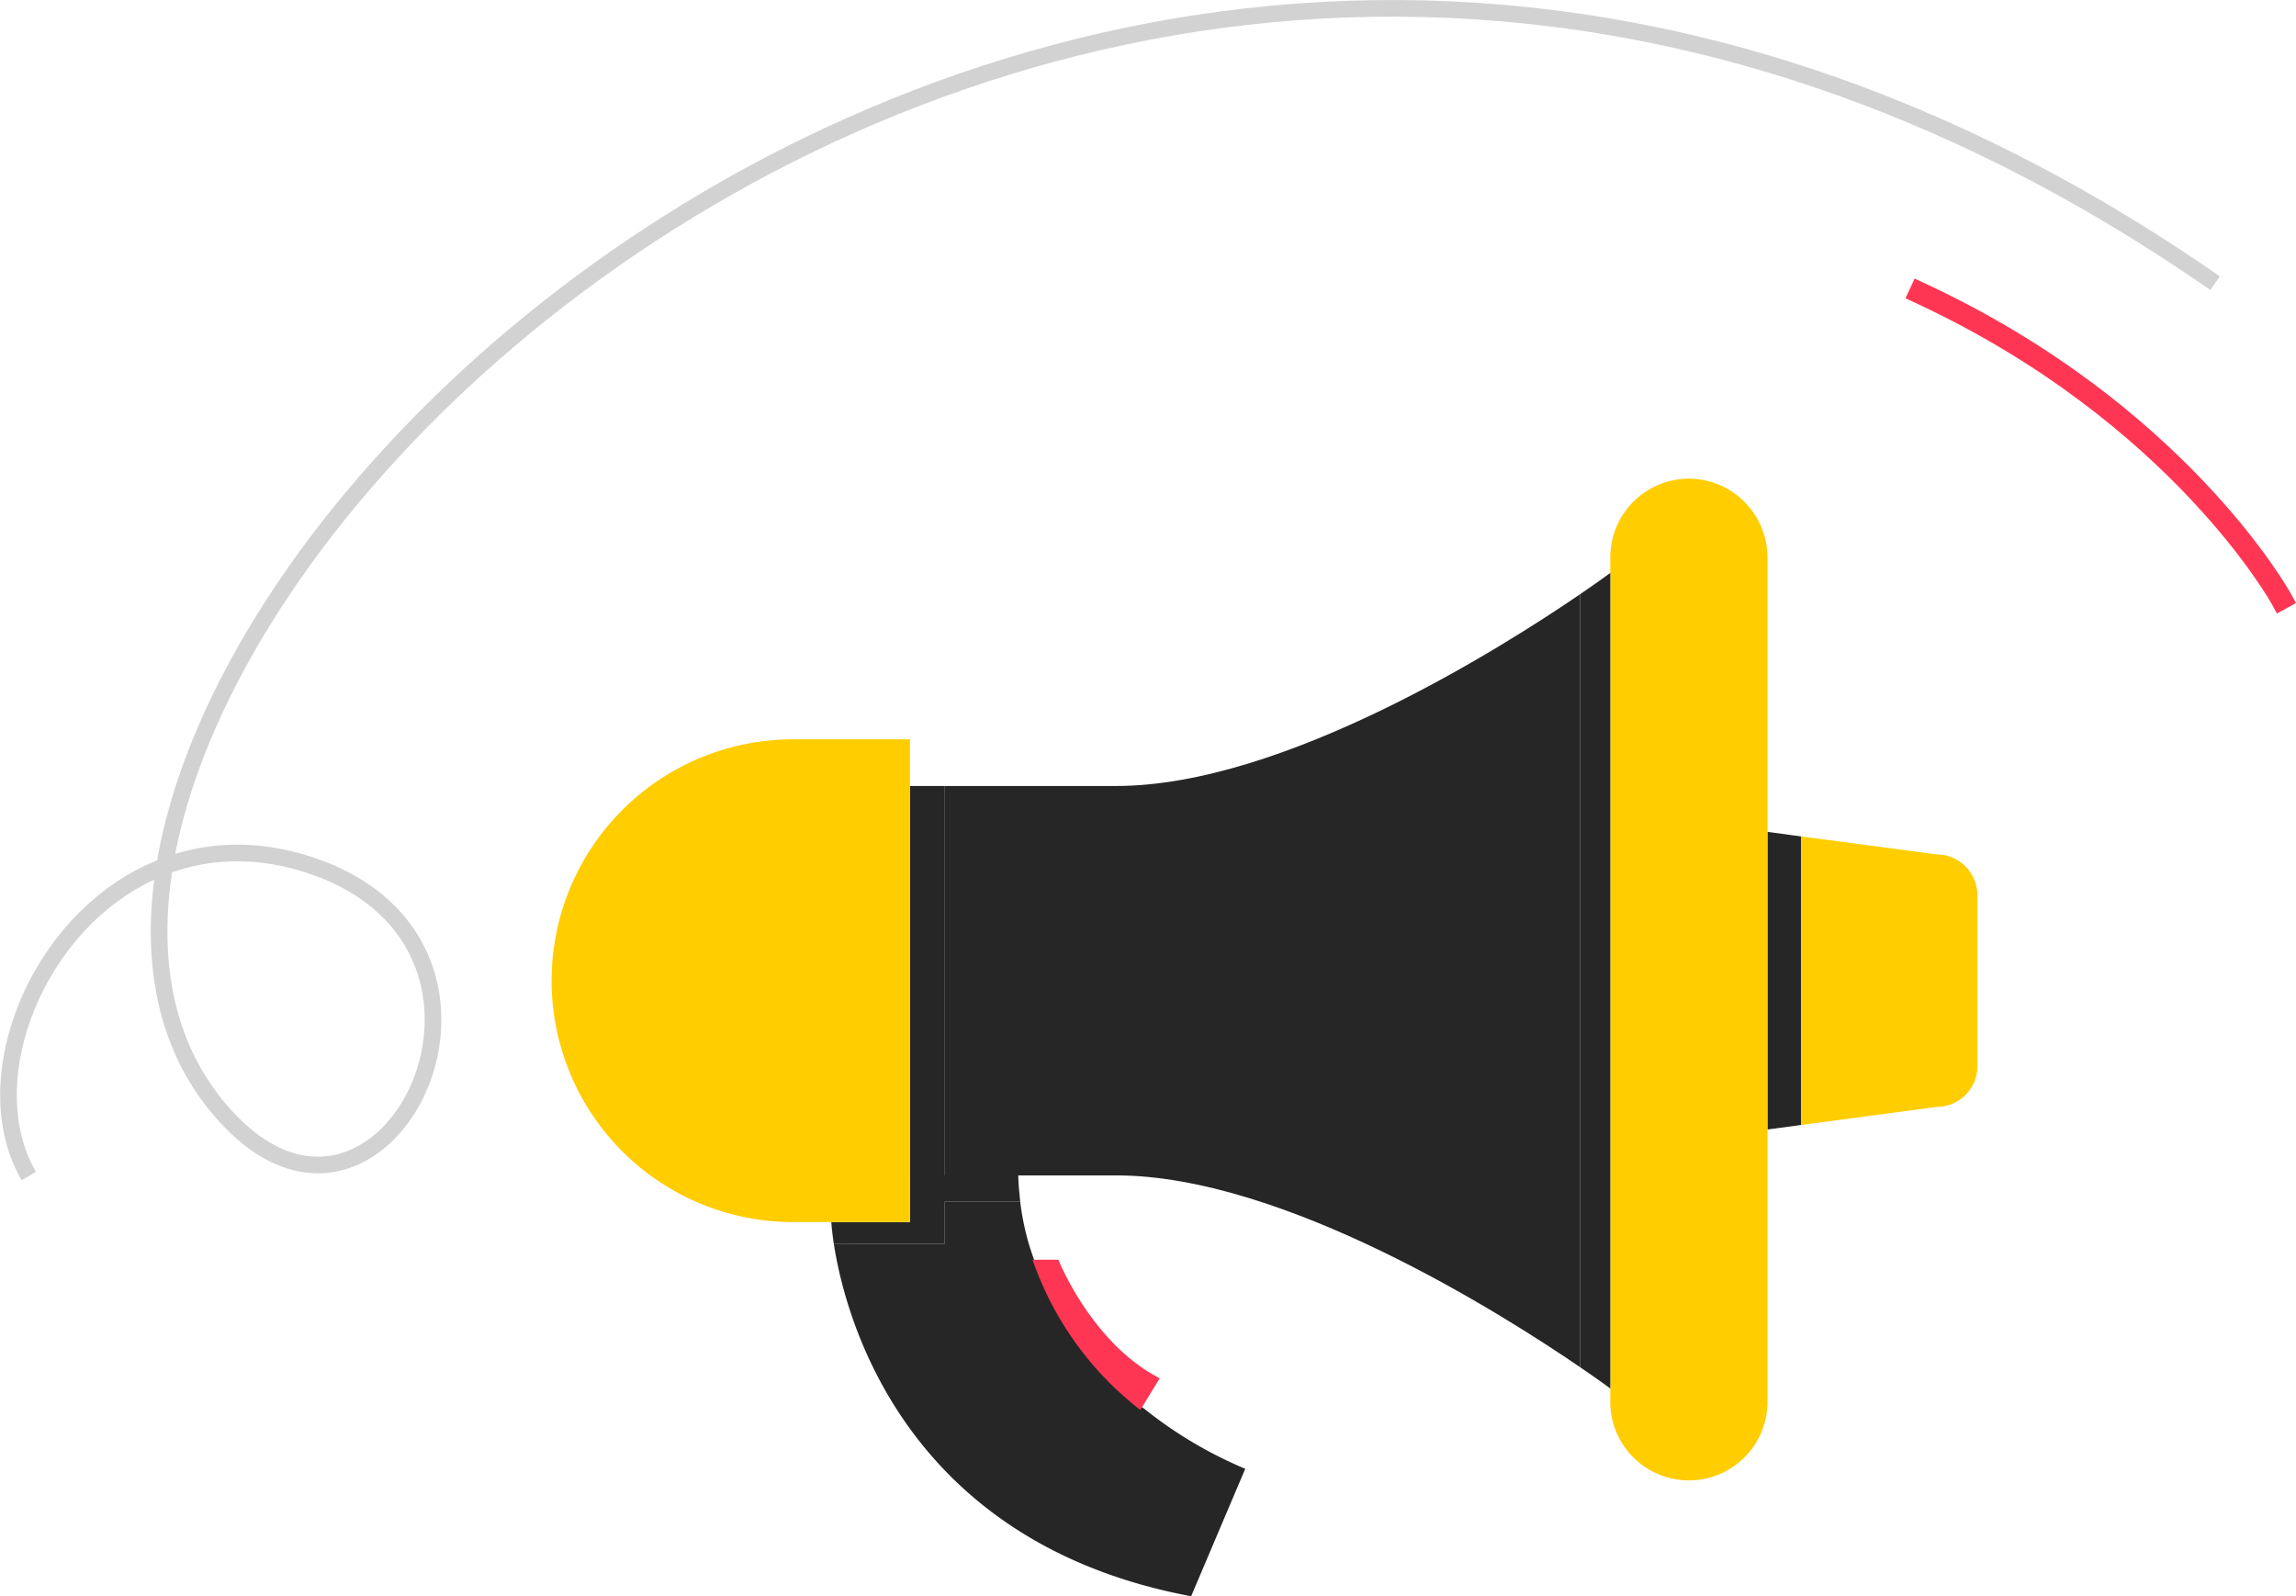 <svg xmlns="http://www.w3.org/2000/svg" width="210.235" height="146.18" viewBox="0 0 210.235 146.18"><defs><style>.a,.b{fill:none;stroke-miterlimit:10;}.a{stroke:#d2d2d2;stroke-width:1.524px;}.b{stroke:#ff3653;stroke-linecap:square;stroke-width:1.989px;}.c{fill:#ffcd00;}.d{fill:#262626;}.e{fill:#ff3653;}</style></defs><g transform="translate(-13.746 -20.018)"><path class="a" d="M216.573,45.951C106.961-30.219.431,87.462,34.915,122.778c14.326,14.671,29.274-15.943,7.5-23.441C22.791,92.58,9.442,115.8,16.377,127.714" transform="translate(0 0)"></path><path class="b" d="M151.547,41.191c23.755,11.028,33.087,28,33.087,28" transform="translate(37.996 5.659)"></path><path class="c" d="M159.175,85.533v15.656a3.739,3.739,0,0,1-3.736,3.735l-12.418,1.655V80.15L155.439,81.8A3.738,3.738,0,0,1,159.175,85.533Z" transform="translate(35.632 16.462)"></path><path class="d" d="M143.687,80.239v26.429l-3.068.412V79.827Z" transform="translate(34.966 16.373)"></path><path class="c" d="M143.744,114.1V139.26a7.2,7.2,0,0,1-14.393,0V61.692a7.217,7.217,0,0,1,7.2-7.192,7.226,7.226,0,0,1,7.192,7.192V114.1Z" transform="translate(31.842 9.35)"></path><path class="d" d="M129.948,61.26v74.685s-1-.746-2.749-1.939V63.2C128.946,62.006,129.948,61.26,129.948,61.26Z" transform="translate(31.245 11.224)"></path><path class="d" d="M139.83,62.778v70.807c-7.214-4.935-27.187-17.574-42.5-17.574H81.648V80.351H97.327C112.643,80.351,132.616,67.712,139.83,62.778Z" transform="translate(18.614 11.645)"></path><path class="d" d="M111.363,130.8l-4.956,11.673c-26.45-4.964-31.711-25.754-32.72-32.286H83.856v-3.856h6.9a24.242,24.242,0,0,0,.782,3.856,29.855,29.855,0,0,0,10.63,15.16A38.762,38.762,0,0,0,111.363,130.8Z" transform="translate(16.406 23.723)"></path><path class="e" d="M99.581,121.357l-1.775,2.9a29.644,29.644,0,0,1-9.87-13.754H90.3S93.339,118.161,99.581,121.357Z" transform="translate(20.357 24.878)"></path><path class="d" d="M90.806,106.854H83.9v3.856H73.736c-.192-1.25-.227-1.981-.227-1.981h7.2v-4.275h9.913C90.65,105.278,90.714,106.074,90.806,106.854Z" transform="translate(16.357 23.202)"></path><path class="d" d="M82.342,76.536V112.2h-3.2V76.536Z" transform="translate(17.92 15.46)"></path><path class="c" d="M86.268,113.123V117.4H75.56a22.1,22.1,0,0,1,0-44.208H86.268v39.933Z" transform="translate(10.798 14.532)"></path></g></svg>